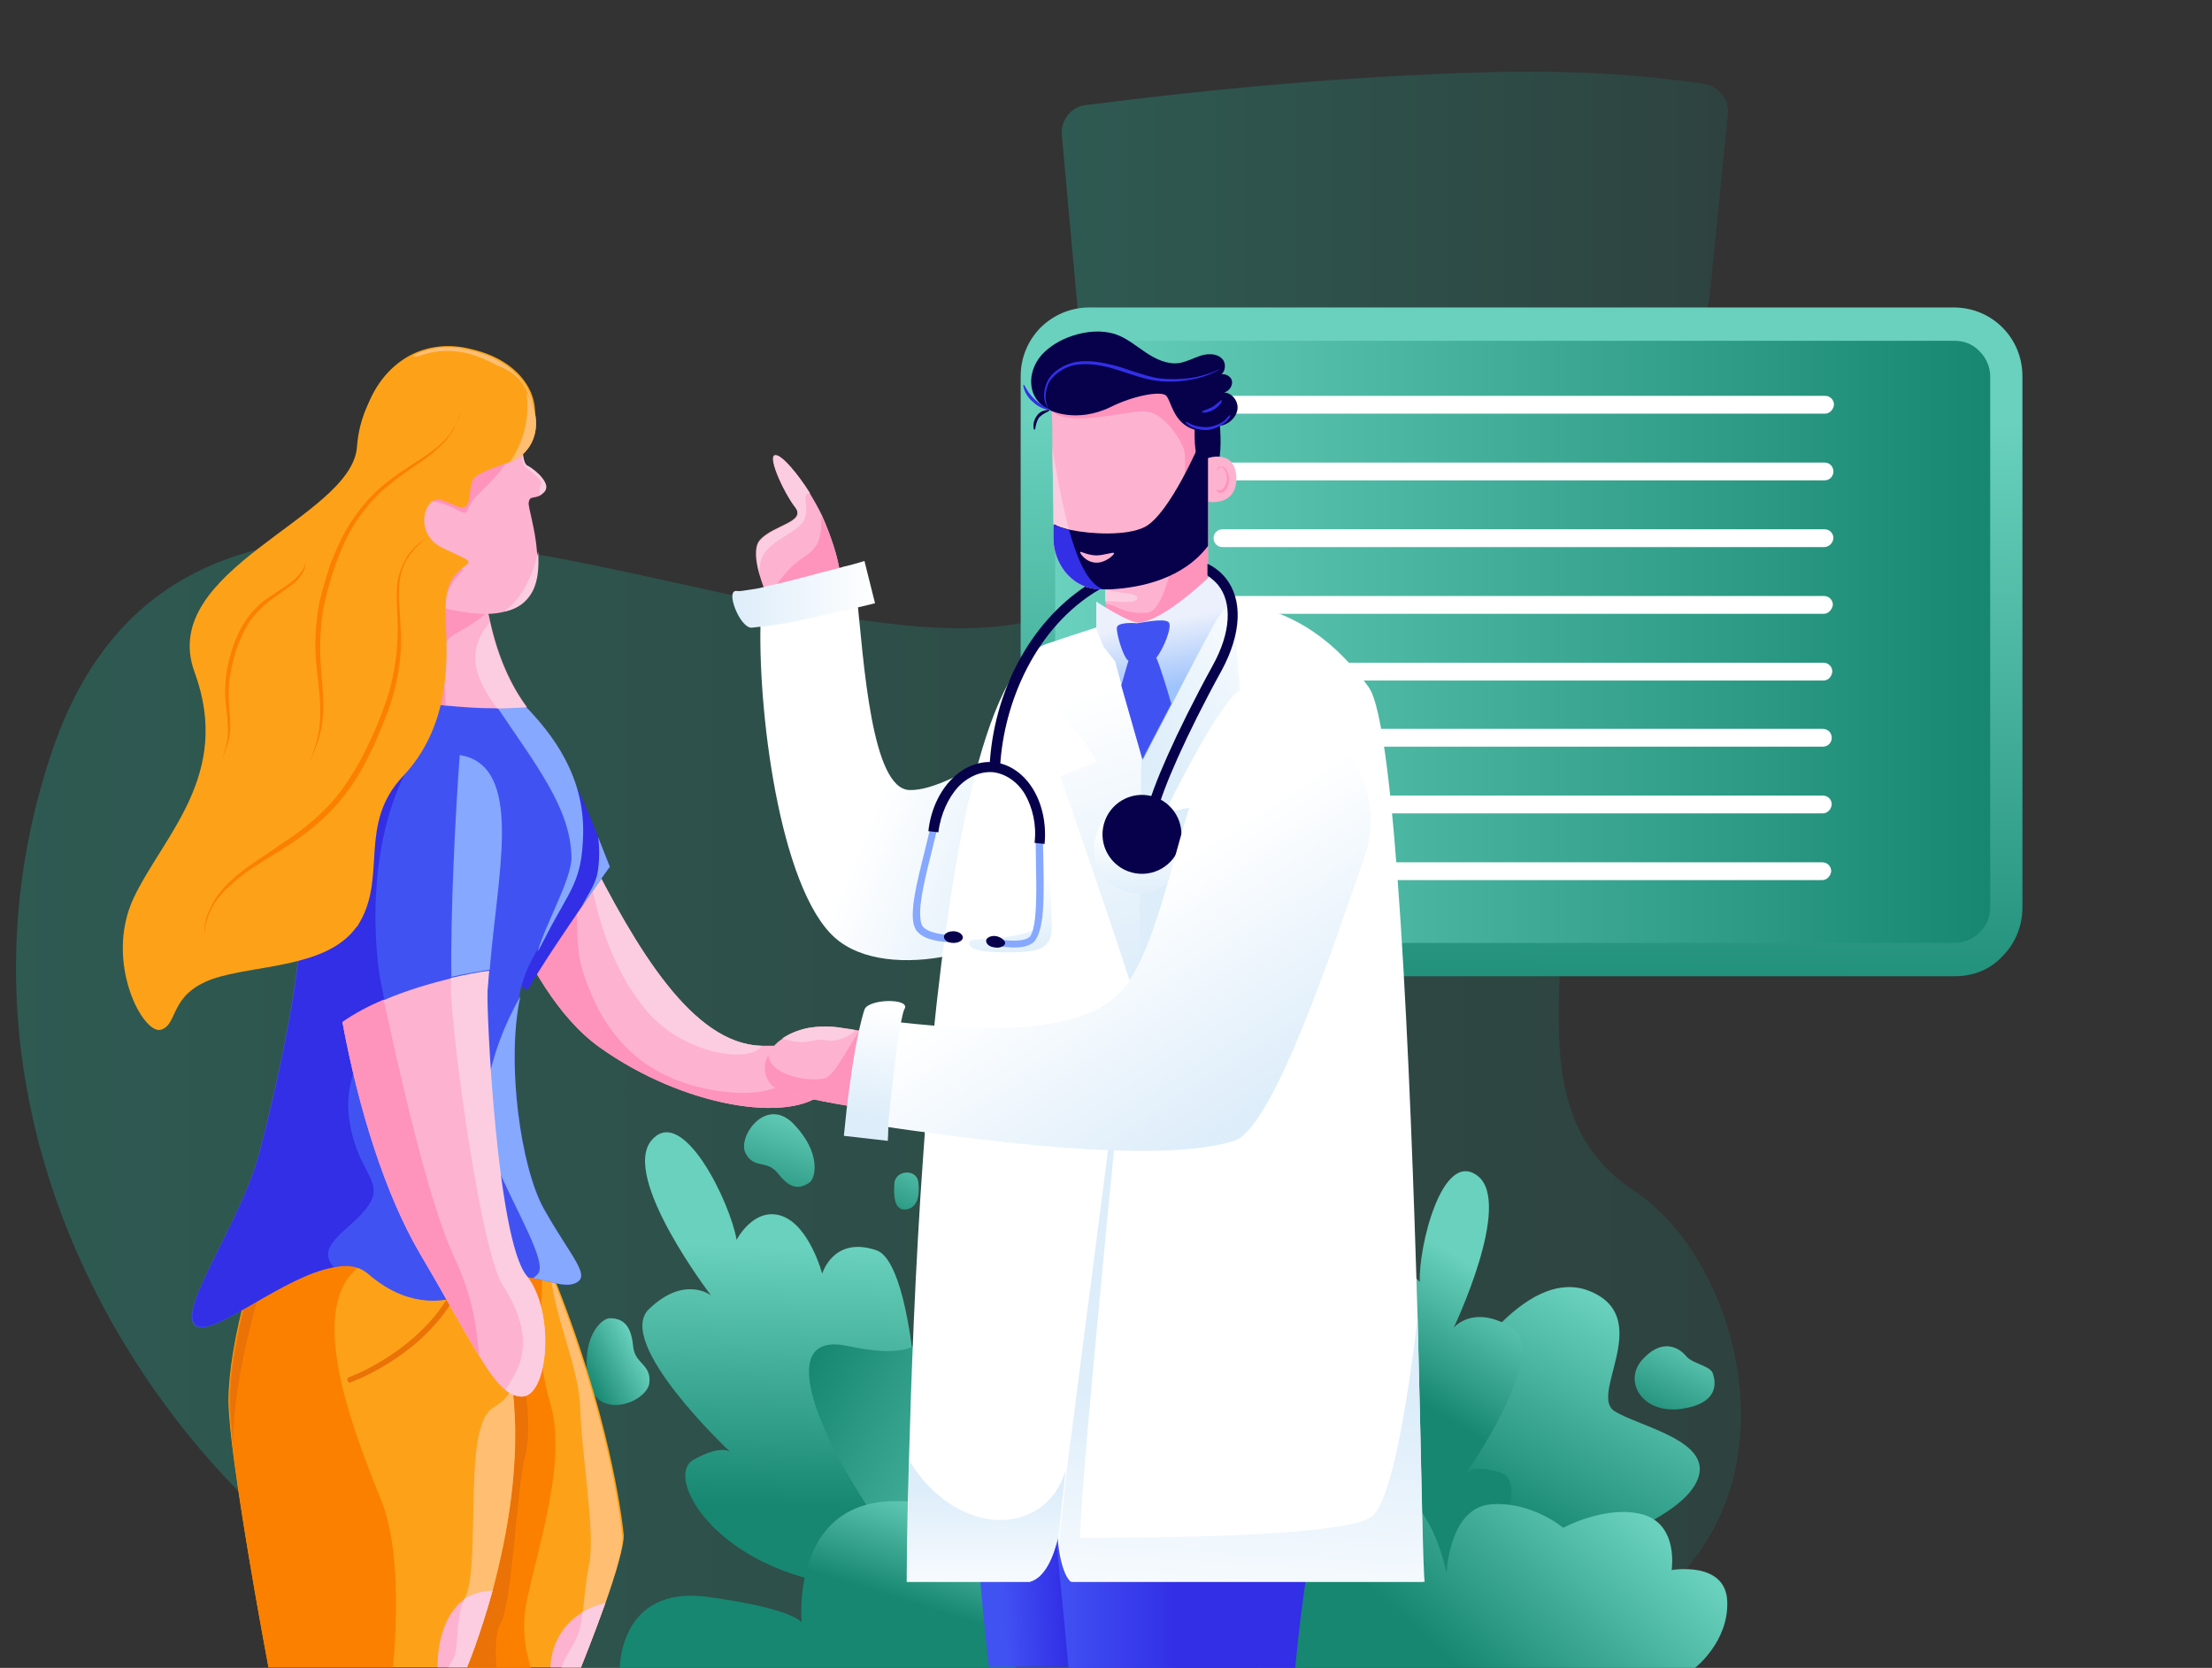 <?xml version="1.0" encoding="utf-8"?>
<!-- Generator: Adobe Illustrator 25.2.0, SVG Export Plug-In . SVG Version: 6.00 Build 0)  -->
<svg version="1.1" id="Layer_1" xmlns="http://www.w3.org/2000/svg" xmlns:xlink="http://www.w3.org/1999/xlink" x="0px" y="0px"
	 viewBox="0 0 397.9 300" style="enable-background:new 0 0 397.9 300;" xml:space="preserve">
<rect x="0" y="0" width="397.9" height="300" fill="#333333" stroke="none"/>
<style type="text/css">
	.st0{opacity:0.2;fill:url(#SVGID_1_);enable-background:new    ;}
	.st1{opacity:0.2;fill:url(#SVGID_2_);enable-background:new    ;}
	.st2{fill:url(#SVGID_3_);}
	.st3{fill:url(#SVGID_4_);}
	.st4{fill:#FFFFFF;}
	.st5{fill:url(#SVGID_5_);}
	.st6{fill:url(#SVGID_6_);}
	.st7{fill:url(#SVGID_7_);}
	.st8{fill:url(#SVGID_8_);}
	.st9{fill:url(#SVGID_9_);}
	.st10{fill:url(#SVGID_10_);}
	.st11{fill:url(#SVGID_11_);}
	.st12{fill:url(#SVGID_12_);}
	.st13{fill:url(#SVGID_13_);}
	.st14{fill:url(#SVGID_14_);}
	.st15{fill:url(#SVGID_15_);}
	.st16{fill:url(#SVGID_16_);}
	.st17{fill:#FDB2D0;}
	.st18{fill:#FCCDE0;}
	.st19{fill:#FE93BC;}
	.st20{fill:#322FE6;}
	.st21{fill:#86A8FF;}
	.st22{fill:#FDA218;}
	.st23{fill:#FC8000;}
	.st24{fill:#EA7206;}
	.st25{fill:#FFBE71;}
	.st26{fill:#4152F3;}
	.st27{fill:url(#SVGID_17_);}
	.st28{fill:url(#SVGID_18_);}
	.st29{fill:url(#SVGID_19_);}
	.st30{fill:url(#SVGID_20_);}
	.st31{fill:#07004B;}
	.st32{fill:url(#SVGID_21_);}
	.st33{fill:url(#SVGID_22_);}
	.st34{fill:url(#SVGID_23_);}
	.st35{fill:url(#SVGID_24_);}
	.st36{fill:url(#SVGID_25_);}
	.st37{fill:url(#SVGID_26_);}
	.st38{fill:url(#SVGID_27_);}
	.st39{fill:url(#SVGID_28_);}
	.st40{fill:url(#SVGID_29_);}
</style>
<linearGradient id="SVGID_1_" gradientUnits="userSpaceOnUse" x1="190.897" y1="264.71" x2="310.839" y2="264.71" gradientTransform="matrix(1 0 0 -1 0 302)">
	<stop  offset="0" style="stop-color:#17F4CD"/>
	<stop  offset="1" style="stop-color:#178171"/>
</linearGradient>
<path class="st0" d="M310.8,20.6l-3.3,33c-0.3,2.8-2.9,4.8-5.7,4.4c-10.2-1.6-21.2-2.3-33.1-2c-24.2,0.7-47.1,2.9-69.2,5.7
	c-2.8,0.3-5.3-1.7-5.5-4.5l-3-33c-0.2-2.6,1.7-5,4.3-5.3c22.8-2.9,46.9-5.2,72.2-5.9c14-0.4,27.1,0.3,39.2,2.1
	C309.2,15.6,311.1,18,310.8,20.6z"/>
<linearGradient id="SVGID_2_" gradientUnits="userSpaceOnUse" x1="2.844" y1="105.556" x2="313.089" y2="105.556" gradientTransform="matrix(1 0 0 -1 0 302)">
	<stop  offset="0" style="stop-color:#17F4CD"/>
	<stop  offset="1" style="stop-color:#178171"/>
</linearGradient>
<path class="st1" d="M104.5,300c-49,0-123.9-78.6-95.3-164.4S158.8,137,197.8,106s71.8-1.1,80.7,29.6c8.8,30.7-8.9,62.6,15.6,78.7
	c24.5,16.1,36.7,81.8-35.5,85.7H104.5z"/>
<g>
	
		<linearGradient id="SVGID_3_" gradientUnits="userSpaceOnUse" x1="274.072" y1="226.406" x2="273.39" y2="109.908" gradientTransform="matrix(1 0 0 -1 0 302)">
		<stop  offset="0" style="stop-color:#69D1BD"/>
		<stop  offset="1" style="stop-color:#178771"/>
	</linearGradient>
	<path class="st2" d="M351.5,175.6H196.1c-2,0-3.8-0.4-5.5-1.2c-4.2-2.1-7-6.2-7-11.2V67.7c0-3.4,1.3-6.4,3.5-8.7
		c2.3-2.3,5.4-3.7,8.9-3.7h155.4c3.4,0,6.5,1.3,8.8,3.6c2.3,2.3,3.6,5.4,3.6,8.8v95.5c0,3.4-1.3,6.5-3.6,8.8
		C358.1,174.3,355.1,175.6,351.5,175.6z"/>
	
		<linearGradient id="SVGID_4_" gradientUnits="userSpaceOnUse" x1="189.81" y1="186.557" x2="357.867" y2="186.557" gradientTransform="matrix(1 0 0 -1 0 302)">
		<stop  offset="0" style="stop-color:#69D1BD"/>
		<stop  offset="1" style="stop-color:#178771"/>
	</linearGradient>
	<path class="st3" d="M196.1,169.5c-1,0-2-0.2-2.8-0.6c-2.2-1-3.5-3.2-3.5-5.7V67.7c0-1.7,0.6-3.2,1.8-4.5c1.2-1.2,2.8-1.9,4.6-1.9
		h155.4c1.7,0,3.3,0.6,4.5,1.9c1.2,1.2,1.9,2.8,1.9,4.5v95.5c0,1.7-0.6,3.3-1.9,4.5c-1.2,1.2-2.8,1.9-4.5,1.9H196.1z"/>
	<g>
		<path class="st4" d="M328.3,74.4H220c-0.9,0-1.6-0.7-1.6-1.6l0,0c0-0.9,0.7-1.6,1.6-1.6h108.3c0.9,0,1.6,0.7,1.6,1.6l0,0
			C329.8,73.7,329.1,74.4,328.3,74.4z"/>
		<path class="st4" d="M328.2,86.4H219.9c-0.9,0-1.6-0.7-1.6-1.6l0,0c0-0.9,0.7-1.6,1.6-1.6h108.3c0.9,0,1.6,0.7,1.6,1.6l0,0
			C329.8,85.7,329.1,86.4,328.2,86.4z"/>
		<path class="st4" d="M328.1,98.4H219.9c-0.9,0-1.6-0.7-1.6-1.6l0,0c0-0.9,0.7-1.6,1.6-1.6h108.3c0.9,0,1.6,0.7,1.6,1.6l0,0
			C329.7,97.7,329,98.4,328.1,98.4z"/>
		<path class="st4" d="M328.1,110.4H219.8c-0.9,0-1.6-0.7-1.6-1.6l0,0c0-0.9,0.7-1.6,1.6-1.6h108.3c0.9,0,1.6,0.7,1.6,1.6l0,0
			C329.6,109.6,328.9,110.4,328.1,110.4z"/>
		<path class="st4" d="M328,122.4H219.7c-0.9,0-1.6-0.7-1.6-1.6l0,0c0-0.9,0.7-1.6,1.6-1.6H328c0.9,0,1.6,0.7,1.6,1.6l0,0
			C329.5,121.7,328.9,122.4,328,122.4z"/>
		<path class="st4" d="M327.9,134.3H219.6c-0.9,0-1.6-0.7-1.6-1.6l0,0c0-0.9,0.7-1.6,1.6-1.6h108.3c0.9,0,1.6,0.7,1.6,1.6l0,0
			C329.5,133.6,328.8,134.3,327.9,134.3z"/>
		<path class="st4" d="M327.9,146.3H219.6c-0.9,0-1.6-0.7-1.6-1.6l0,0c0-0.9,0.7-1.6,1.6-1.6h108.3c0.9,0,1.6,0.7,1.6,1.6l0,0
			C329.4,145.6,328.7,146.3,327.9,146.3z"/>
		<path class="st4" d="M327.8,158.3H219.5c-0.9,0-1.6-0.7-1.6-1.6l0,0c0-0.9,0.7-1.6,1.6-1.6h108.3c0.9,0,1.6,0.7,1.6,1.6l0,0
			C329.3,157.6,328.6,158.3,327.8,158.3z"/>
	</g>
</g>
<g>
	
		<linearGradient id="SVGID_5_" gradientUnits="userSpaceOnUse" x1="140.909" y1="77.733" x2="139.546" y2="31.236" gradientTransform="matrix(1 0 0 -1 0 302)">
		<stop  offset="0" style="stop-color:#69D1BD"/>
		<stop  offset="1" style="stop-color:#178771"/>
	</linearGradient>
	<path class="st5" d="M147.7,284.5c-20.2-4.3-27.9-19.1-23-21.9c4.9-2.8,6.6-1.5,6.6-1.5s-21-19.7-14.5-25.7
		c6.4-6.1,11.1-2.4,11.1-2.4s-16.3-21.3-10.7-27.9s14.2,11.3,15.3,17.9c0,0,3.1-6,8.1-4.3s7.3,10.4,7.3,10.4s2-6.9,9.8-4.2
		c7.8,2.8,9.4,46.9,5.7,54.3C159.3,286.7,147.7,284.5,147.7,284.5z"/>
	
		<linearGradient id="SVGID_6_" gradientUnits="userSpaceOnUse" x1="294.032" y1="64.586" x2="272.913" y2="27.286" gradientTransform="matrix(1 0 0 -1 0 302)">
		<stop  offset="0" style="stop-color:#69D1BD"/>
		<stop  offset="1" style="stop-color:#178771"/>
	</linearGradient>
	<path class="st6" d="M255.6,257.4c10-16.5,21-29.9,31.2-24.8c10.3,5.1-0.9,18.3,3.6,21.2c4.6,2.9,18.3,5.4,14.8,12.7
		c-3.4,7.3-22.4,13.6-29.1,13.6s-20.3,12.1-24-2.5C248.3,262.8,255.6,257.4,255.6,257.4z"/>
	
		<linearGradient id="SVGID_7_" gradientUnits="userSpaceOnUse" x1="-54.8" y1="160.431" x2="2.747" y2="160.431" gradientTransform="matrix(-0.88 -0.475 0.475 -0.88 76.157 379.252)">
		<stop  offset="0" style="stop-color:#69D1BD"/>
		<stop  offset="1" style="stop-color:#178771"/>
	</linearGradient>
	<path class="st7" d="M157.8,273.6c-11.5-16.8-18.1-34.2-5.3-31.5c12.8,2.7,16.1-0.5,14.5-10.2c-1.5-9.5-0.2-20.4,7.2-22.5
		s11.4,3.3,13.2,12.2c1.8,9,8.2,5.2,14.2,17.5c6,12.4-10.5,55.5-27.2,52.8C157.8,289.3,157.8,273.6,157.8,273.6z"/>
	
		<linearGradient id="SVGID_8_" gradientUnits="userSpaceOnUse" x1="267.681" y1="72.688" x2="254.226" y2="50.547" gradientTransform="matrix(1 0 0 -1 0 302)">
		<stop  offset="0" style="stop-color:#69D1BD"/>
		<stop  offset="1" style="stop-color:#178771"/>
	</linearGradient>
	<path class="st8" d="M253.3,289.2c17.4-7.7,21.6-22.6,16.7-24.3c-5-1.6-6.2,0-6.2,0S279,243,272,238.8c-7-4.3-10.5,0-10.5,0
		s10.7-22.4,4.3-27.3c-6.4-4.9-10.7,13-10.4,19.1c0,0-4-4.8-8.1-2.3c-4.2,2.5-4.6,10.8-4.6,10.8s-3.1-5.9-9.5-1.9
		c-6.5,4,0.5,44.2,5.3,50.2C243.2,293.5,253.3,289.2,253.3,289.2z"/>
	
		<linearGradient id="SVGID_9_" gradientUnits="userSpaceOnUse" x1="305.52" y1="62.231" x2="297.004" y2="45.369" gradientTransform="matrix(1 0 0 -1 0 302)">
		<stop  offset="0" style="stop-color:#69D1BD"/>
		<stop  offset="1" style="stop-color:#178771"/>
	</linearGradient>
	<path class="st9" d="M303.2,243.8c1.1,1.5,4.4,1.8,4.9,3.2c0.5,1.5,1.3,5.4-5.6,6.4c-7,1-10.5-4.8-7.2-8.7
		C298.7,240.8,301.7,242.1,303.2,243.8z"/>
	
		<linearGradient id="SVGID_10_" gradientUnits="userSpaceOnUse" x1="-85.526" y1="80.615" x2="-81.156" y2="80.615" gradientTransform="matrix(-1 0 0 -1 167.85 302)">
		<stop  offset="0" style="stop-color:#69D1BD"/>
		<stop  offset="1" style="stop-color:#178771"/>
	</linearGradient>
	<path class="st10" d="M253.3,219.9c-0.2-2.5-4-2.3-4.3,0c-0.1,2.3-0.1,5.3,2.3,4.8C253.8,224,253.4,220.9,253.3,219.9z"/>
	
		<linearGradient id="SVGID_11_" gradientUnits="userSpaceOnUse" x1="-26.825" y1="90.267" x2="-20.824" y2="90.267" gradientTransform="matrix(-1 0 0 -1 167.85 302)">
		<stop  offset="0" style="stop-color:#69D1BD"/>
		<stop  offset="1" style="stop-color:#178771"/>
	</linearGradient>
	<path class="st11" d="M193.5,207.6c1.5,0.7,1.3,1.9,0.7,3.5c-0.6,1.6,0.8,2.3-0.3,3.9s-6.3,0.9-5.1-3.1
		C190.1,207.9,192.8,207.3,193.5,207.6z"/>
	
		<linearGradient id="SVGID_12_" gradientUnits="userSpaceOnUse" x1="166.672" y1="95.974" x2="159.688" y2="80.645" gradientTransform="matrix(1 0 0 -1 0 302)">
		<stop  offset="0" style="stop-color:#69D1BD"/>
		<stop  offset="1" style="stop-color:#178771"/>
	</linearGradient>
	<path class="st12" d="M165.2,212.7c-0.2-2.5-4-2.3-4.3,0c-0.2,2.3-0.1,5.3,2.3,4.8S165.3,213.7,165.2,212.7z"/>
	
		<linearGradient id="SVGID_13_" gradientUnits="userSpaceOnUse" x1="143.207" y1="102.815" x2="136.564" y2="83.228" gradientTransform="matrix(1 0 0 -1 0 302)">
		<stop  offset="0" style="stop-color:#69D1BD"/>
		<stop  offset="1" style="stop-color:#178771"/>
	</linearGradient>
	<path class="st13" d="M145.6,212.7c-2.3,1.6-3.9,0.6-5.8-1.8c-1.9-2.3-4.2-0.6-5.7-3.5s3.7-10.4,8.7-5.2
		C147.8,207.4,146.7,212,145.6,212.7z"/>
	
		<linearGradient id="SVGID_14_" gradientUnits="userSpaceOnUse" x1="-84.701" y1="-8.397" x2="-73.616" y2="-8.397" gradientTransform="matrix(-0.889 0.458 -0.458 -0.889 35.903 274.107)">
		<stop  offset="0" style="stop-color:#69D1BD"/>
		<stop  offset="1" style="stop-color:#178771"/>
	</linearGradient>
	<path class="st14" d="M109.7,237.1c2.9,0,3.9,2,4.2,5.1c0.3,3.2,3.3,3.1,2.9,6.6c-0.5,3.5-9.7,7-11-0.7
		C104.5,240.5,108.2,237.1,109.7,237.1z"/>
	
		<linearGradient id="SVGID_15_" gradientUnits="userSpaceOnUse" x1="157.707" y1="36.544" x2="151.703" y2="17.511" gradientTransform="matrix(1 0 0 -1 0 302)">
		<stop  offset="0" style="stop-color:#69D1BD"/>
		<stop  offset="1" style="stop-color:#178771"/>
	</linearGradient>
	<path class="st15" d="M182.7,300h-71.2c0,0-0.1-14.8,15.6-12.8c15.6,2.1,17.1,4.6,17.1,4.6s-2.1-21.8,16.9-21.8s23.7,7.6,23.7,7.6
		L182.7,300z"/>
	
		<linearGradient id="SVGID_16_" gradientUnits="userSpaceOnUse" x1="288.501" y1="35.562" x2="259.547" y2="4.394" gradientTransform="matrix(1 0 0 -1 0 302)">
		<stop  offset="0" style="stop-color:#69D1BD"/>
		<stop  offset="1" style="stop-color:#178771"/>
	</linearGradient>
	<path class="st16" d="M226.2,300c0,0,2.3-28.8,16.4-32.9c14.1-4.2,17.6,15.9,17.6,15.9s0.4-11.6,7.8-12.4
		c7.4-0.7,13.2,4.2,13.2,4.2s7.7-4.2,14.3-2.4c6.5,1.8,5.2,10,5.2,10s9.7-1.7,10,5.6c0.3,7.3-5.8,12-5.8,12H226.2z"/>
</g>
<g>
	<g>
		<g>
			<path class="st17" d="M148.3,196.4c-6.1,5.8-25.4,2.7-40.4-8c-15.1-10.7-22.2-40.3-22.2-40.3l14.4-6.1c0.7,1.5,1.5,3,2.2,4.5
				c1,2.1,2.1,4.2,3.1,6.3c9,17.9,19.1,34.9,31.5,35.3c0.2,0,0.4,0,0.6,0c1,0,2,0,2.8,0C152.8,188.3,154.1,190.9,148.3,196.4z"/>
			<path class="st18" d="M137,188.1c-1.9,3.2-13.9,1.7-20.7-6.3c-6.5-7.8-9.7-18.4-10.8-29C114.5,170.7,124.6,187.8,137,188.1z"/>
			<path class="st19" d="M148.3,196.4c-6.1,5.8-25.4,2.7-40.4-8c-15.1-10.7-22.2-40.3-22.2-40.3l14.4-6.1c0.9,1.2,1.7,2.8,2.2,4.5
				c2.7,8.5,0.4,21.4,2.4,27.8c2.4,7.7,7.5,18.6,22.6,21.6c14.1,2.8,18.9-3.6,13-7.8C152.8,188.3,154.1,190.9,148.3,196.4z"/>
		</g>
		<path class="st20" d="M109.7,155.9c0,0-2.1,2.9-5,7.1c-3,4.4-6.9,10.1-9.9,15.2c0,0-5.3-4.8-5.5-9.8c-0.2-5,4.4-38.2,8.9-35.1
			c3,2,7.1,11.2,9.4,17.3C108.8,153.6,109.7,155.9,109.7,155.9z"/>
		<path class="st21" d="M109.7,155.9c0,0-2.1,2.9-5,7.1c0.7-1.6,2.4-3.7,2.8-6.1c0.3-1.7,0.4-4,0.1-6.3
			C108.8,153.6,109.7,155.9,109.7,155.9z"/>
	</g>
	<g>
		<g>
			<path class="st22" d="M108.9,288.3c-2.1,5.9-4.4,11.6-4.4,11.6H84.1c0,0-5.3-43.7-6.9-69.9c-0.5-8.4-0.6-14.9-0.1-17.6
				c0-0.2,0.1-0.3,0.1-0.5c1.6-5.9,6.9-4.4,10.6-2.4c2.2,1.1,3.8,2.4,3.8,2.4c2.2,4.4,4.2,8.6,5.9,12.7l0,0c0.6,1.5,1.2,2.9,1.8,4.3
				c10.2,25,12.6,43.9,12.9,47.2C112.3,278,110.7,283.2,108.9,288.3z"/>
			<g>
				<path class="st23" d="M95.5,300H84c0,0-5.3-43.7-6.9-69.9c-0.5-8.4-0.6-14.9-0.1-17.6c3.5-1.6,7.3-2.6,10.7-2.9
					c2.2,1.1,3.8,2.4,3.8,2.4c2.2,4.4,4.2,8.6,5.9,12.7l0,0c0.6,12.4-1.6,16.9,1.7,28.1c3.2,11.3-3.8,29.8-4.7,37.4
					C94,294.1,94.7,297.5,95.5,300z"/>
				<path class="st24" d="M94.4,262.2c-1.5,5.8-2.2,26.1-4.4,29.9c-0.9,1.6-0.9,4.6-0.7,7.8H84c0,0-5.3-43.7-6.9-69.9
					c6-6.4,12,3.1,12,3.1C94.9,245.2,95.9,256.4,94.4,262.2z"/>
				<path class="st25" d="M108.9,288.3c-2.1,5.9-4.4,11.6-4.4,11.6H101c0.6-1.9,2.1-3.7,2.9-5.8c1.2-2.9,1-7.4,2.1-12.9
					s-1.3-18.9-1.6-27.4c-0.1-7.8-4.6-16.3-5.4-25c10.2,25,12.6,43.9,12.9,47.2C112.3,278,110.7,283.2,108.9,288.3z"/>
				<path class="st17" d="M108.9,288.3c-2.1,5.9-4.4,11.6-4.4,11.6h-5.5c0.3-5.3,3.1-8.3,5.9-10
					C106.3,289.1,107.8,288.6,108.9,288.3z"/>
				<path class="st18" d="M108.9,288.3c-2.1,5.9-4.4,11.6-4.4,11.6H101c0.6-1.9,2.1-3.7,2.9-5.8c0.5-1.1,0.7-2.5,0.9-4.2
					C106.3,289.1,107.8,288.6,108.9,288.3z"/>
			</g>
		</g>
		<g>
			<g>
				<g>
					<path class="st22" d="M88.6,286.1c-2.3,8.3-4.6,13.8-4.6,13.8H48.3c0,0-7.2-38.1-7.2-48s4.7-28.3,12-42.5c0,0,14-2.4,23.7-3.9
						c4.9-0.7,8.6-1.2,9-1.1c0.8,0.3,1.7,8.2,3.1,20.3c0.6,5.5,1.5,11.8,2.3,18.7c0.1,0.5,0.1,0.9,0.2,1.5c0.1,1,0.3,2.1,0.4,3.2
						c0.1,0.5,0.1,1,0.2,1.7C93.8,262.8,91.2,276.4,88.6,286.1z"/>
					<path class="st25" d="M88.6,286.1c-2.3,8.3-4.6,13.8-4.6,13.8h-0.1c-1.8-2.3-1.5-9.2-0.3-12.4c0.1-0.2,0.1-0.3,0.2-0.5
						c2.1-4.6,0.6-21.8,2.4-29.2c1.6-6.3,3.3-3.4,6-8.2C93.8,262.8,91.2,276.4,88.6,286.1z"/>
					<path class="st23" d="M91.7,245c-5.3-2.3-12.5-23.5-24.7-18.5c-13.6,5.6-3.5,30.7,1.6,43.4c3.4,8.5,2.8,22,2.1,30H48.3
						c0,0-4.5-23.7-6.3-38.5l0,0c0-0.2-0.1-0.4-0.1-0.6c-0.4-3.7-0.7-6.9-0.7-8.8c0-9.9,4.7-28.3,12-42.5c0,0,14-2.4,23.7-3.9
						c1.9,2,3.5,3.9,5.1,6.1c3,4.3,5.4,8.7,7.2,13.2c0.6,5.5,1.5,11.8,2.3,18.7C91.6,244.1,91.6,244.5,91.7,245z"/>
					<path class="st24" d="M82.1,211.7L82.1,211.7c-12.5,3.3-22,3-27.8,5.9c-5.7,2.8-13.3,32.5-12.2,43.2c-0.4-3.7-0.7-6.9-0.7-8.8
						c0-9.9,4.7-28.3,12-42.5c0,0,14-2.4,23.7-3.9C78.8,207.5,80.5,209.6,82.1,211.7z"/>
				</g>
				<path class="st17" d="M88.6,286.1c-2.3,8.3-4.6,13.8-4.6,13.8h-5.3c0-5.2,1.6-10,5-12.4C85,286.7,86.6,286.2,88.6,286.1z"/>
				<path class="st18" d="M88.6,286.1c-2.3,8.3-4.6,13.8-4.6,13.8h-3.4c0.4-0.7,1.1-1.6,1.3-2.5c0.5-2,0.2-7.2,1.7-9.9
					C85,286.7,86.6,286.2,88.6,286.1z"/>
			</g>
			<g>
				<path class="st24" d="M63,248.7c-0.2,0-0.4-0.1-0.5-0.3c-0.1-0.3,0-0.6,0.3-0.7c0.1,0,11.4-4.2,17.5-13.9
					c0.2-0.2,0.5-0.3,0.7-0.2c0.2,0.2,0.3,0.5,0.2,0.7c-6.3,10.1-18,14.3-18.1,14.3C63.2,248.7,63.1,248.7,63,248.7z"/>
			</g>
		</g>
	</g>
	<path class="st26" d="M97.8,217.3c5,9,8.8,12.5,5.4,13.6c-1.9,0.6-4.4-0.5-7.3-1c-2.6-0.5-5.4-0.6-8.2,1c-6,3.7-13.6,5-21.4-1.7
		c-1.7-1.5-3.9-1.8-6.4-1.2c-8.9,1.6-21.1,12.2-24.5,10.6c-4.3-2.1,8-18.5,11.3-31.5c3.4-13,7.8-33.3,7.4-43.7
		c-0.3-10.4,3-38.6,6.4-42.7c1.1-1.3,5.3-1.2,10.3-0.5c7.1,1,15.9,3.4,20,4.6c0.2,0.1,0.4,0.1,0.6,0.2c1.3,0.5,2.4,1.6,2.4,1.6
		c5.6,5.7,11,13.1,10.8,23.5c-0.2,8.6-2.3,9.9-6.6,18.2c-0.5,0.9-1,2-1.6,3l0,0c-0.2,0.4-0.5,0.8-0.7,1.3c-1,1.8-1.8,4-2.3,6.5
		C91.1,191.2,93.7,209.9,97.8,217.3z"/>
	<path class="st20" d="M62.7,200.2c1.1,10.7,6.7,11.9,3.6,16.6c-3,4.4-9.8,7-6.3,11.1c-8.9,1.6-21.1,12.2-24.5,10.6
		c-4.3-2.1,8-18.5,11.3-31.5c3.4-13,7.8-33.3,7.4-43.7c-0.3-10.4,3-38.6,6.4-42.7c1.1-1.3,5.3-1.2,10.3-0.5
		c4.3,6.4,0.8,13.4,0.8,13.4c-5.7,13.9,2.1,18.5,2.1,29.3C74,173.7,61.6,189.6,62.7,200.2z"/>
	<path class="st21" d="M104.9,150c-0.2,8.6-2.3,9.9-6.6,18.2c-0.5,0.9-1,2-1.6,3l0,0c1.5-5.2,6.2-13.2,6.1-17.1
		c-0.2-8.8-6.4-16.5-13.3-26.8l0.1-0.5c0,0,0.7-0.8,2.1-1.8c1.3,0.5,2.4,1.6,2.4,1.6C99.7,132.3,105.1,139.7,104.9,150z"/>
	<path class="st21" d="M103.2,230.9c-1.9,0.6-4.4-0.5-7.3-1c0.4-0.3,0.7-0.6,0.9-0.8c1.6-2.2-3.7-10.7-7.8-20.2
		c-3.5-8.1-1.3-19.2,4.6-29.7c-2.6,12.1,0.1,30.8,4.2,38.2C102.8,226.3,106.7,229.7,103.2,230.9z"/>
	<g>
		<g>
			<path class="st17" d="M69.2,125.2c3.5,0.7,7.3,1.3,10.9,1.7c3.1,0.3,6.1,0.5,9,0.5h0.4c1.9,0,3.6-0.1,5.3-0.2
				c-2.9-3.9-5.2-9-6.6-15.3l0,0c-0.1-0.6-0.3-1.2-0.4-1.9c-0.3-1.5-0.6-3-0.8-4.7c0,0-8.2-3.3-11.6-0.8
				C73.9,105.7,71.4,114.6,69.2,125.2z"/>
			<path class="st19" d="M69.2,125.2c3.5,0.7,7.3,1.3,10.9,1.7c0.2-1.3-0.2-3.6-0.5-7.6c-0.4-5.8,2.4-4.3,8.1-9.2
				c-0.3-1.5-0.6-3-0.8-4.6c0,0-8.2-3.3-11.6-0.8C73.9,105.7,71.4,114.6,69.2,125.2z"/>
		</g>
		<path class="st18" d="M85.5,117.7c-0.3,3.8,2.5,7.8,3.9,9.7c1.9,0,3.6-0.1,5.3-0.2c-2.9-3.9-5.2-9-6.6-15.3
			C87.2,113.1,85.8,114.7,85.5,117.7z"/>
	</g>
	<path class="st25" d="M68.4,139.4c-7.7,8.9-2.1,18.1-6.4,26.6c-0.2,0.4-0.4,0.7-0.6,1.1c0.2-0.8,0.4-1.8,0.7-2.6
		c2.4-7.6-2.8-8.7-1.7-17c1.1-8.3,11.6-17.9,13.1-22.2c1.2-3.7-1.2-10.2,1-17.3c0,1.1,0,2.5,0.2,4.3C75.5,119.4,76,130.4,68.4,139.4
		z"/>
	<g>
		<g>
			<path class="st17" d="M93.9,251.2c-1,0-2-0.4-3-1.2c-1.5-1.2-3-3.3-4.7-6.1c-2.8-4.5-6.1-10.7-10.6-18.3
				c-6.3-10.7-11.1-26.1-14-41.7c2.3-1.6,4.8-2.9,7.4-4c4.2-1.8,8.4-3,12-3.9c2.7-0.6,5.2-1.1,6.9-1.3c-0.1,1.2-0.2,2.5-0.3,3.7
				c-0.2,3.7,1.7,44.5,7,51.1C99.9,235.7,98.7,251.1,93.9,251.2z"/>
			<path class="st26" d="M88.1,174.4c-1.8,0.3-4.2,0.7-6.9,1.3c-3.6,0.9-8,2.2-12,3.9c-2.6,1.1-5.2,2.5-7.4,4
				c-1.3-7.4-2.3-14.8-2.8-21.9c-1.1-16.1,7.1-24.1,15.8-26c2.7-0.6,5.5-0.6,8.1,0c0.4,0.1,0.9,0.2,1.3,0.3
				C94,139.3,89.4,157.8,88.1,174.4z"/>
		</g>
		<path class="st20" d="M68.8,178.1c0.1,0.4,0.2,1,0.3,1.7c-2.6,1.1-5.2,2.5-7.4,4c-1.3-7.4-2.3-14.8-2.8-21.9
			c-1.1-16.1,7.1-24.1,15.8-26C65.5,150.3,67.2,171.4,68.8,178.1z"/>
		<path class="st19" d="M86.2,243.8c-2.8-4.5-6.1-10.7-10.6-18.3c-6.3-10.7-11.1-26.1-14-41.7c2.3-1.6,4.8-2.9,7.4-4
			c2,8.9,7.5,35,12.6,46.1C85.5,234.2,85.7,239.7,86.2,243.8z"/>
	</g>
	<g>
		<g>
			<path class="st22" d="M63.3,87.7c5.6,2.5,10.8,4.5,15.5,5.9c-0.5-2.3,0.5-4.7,2.3-4.5c3,0.3,5.3,2.3,5.1-1.6
				c-0.2-3.8-0.4-3.4,6.3-7.1c1-0.5,1.8-1.2,2.4-2.1l0,0c3.4-4.7,0.4-13.1-10.1-15.5c-3.8-1-7.5-0.6-10.6,0.9
				c-5.9,2.9-9.9,9.9-9.3,18.2C64.9,84,64.3,85.9,63.3,87.7z"/>
			<path class="st25" d="M74.2,64c0.2,0.1,0.7,0.2,1.3,0.1c3.8-0.3,11.9-0.2,16.6,3c3.9,2.8,4,7.4,2.6,11.4
				c3.4-4.7,0.4-13.1-10.1-15.5C80.9,62,77.2,62.4,74.2,64z"/>
		</g>
		<path class="st17" d="M73,107.2c1.7,0.6,3.4,1.2,5.3,1.8c4.3,1.1,8.7,1.9,12.1,1.1c2-0.4,3.5-1.2,4.6-2.7c1.6-2.1,1.8-5.2,1.6-8.1
			c-0.3-4.2-1.6-8-1.5-8.9c0.2-1.2,0.7-0.7,1.9-1.2c0.2-0.1,0.4-0.2,0.7-0.5c1.6-1.2-1.2-3.8-2.8-4.7c-0.6-0.4-0.9-1.7-1-3.2l0,0
			c0.2-6.4-3.2-8.2-3.6-10.1c0,0,0.8,2-2.7,1.9c-2.8-0.1-6.3,0.8-10.5,3.9C67.7,83.7,65.4,104.3,73,107.2z"/>
		<path class="st18" d="M90.6,110c2-0.4,3.5-1.2,4.6-2.7c1.6-2.1,1.8-5.2,1.6-8.1C95.9,103.3,93.9,107.8,90.6,110z"/>
		<path class="st18" d="M94,80.7c-0.1,0.9-0.2,2.4,0.4,3.1c0.9,1,3.3,2.4,2.9,3.3C97,87.7,97,88.4,97.1,89c0.2-0.1,0.4-0.2,0.7-0.5
			c1.6-1.2-1.2-3.8-2.8-4.7C94.3,83.6,94.1,82.3,94,80.7z"/>
		<path class="st19" d="M75.5,112.1c1.7,0.6,3.4,1.2,5.3,1.8c0.4-0.8,0.2-2-0.5-4c-1.2-3.7,3.1-7.4,3.1-7.4s-9.4-4.6-9.2-9.5
			c0.3-5,6.4-2.2,8.4-1.1c2.1,1,0.7-0.3,3.4-3c5.6-5.3,5.1-6.3,6.7-8.1c0,0,0.3,0-2.8-3.2c-2.8-0.1-6.3,0.8-10.5,3.9
			C70.2,88.6,67.9,109.2,75.5,112.1z"/>
		<g>
			<path class="st22" d="M91.7,83.1L91.7,83.1c-0.4,0.2-0.8,0.3-1.2,0.4c-5.8,2.2-5.6,2.1-6,5.6c-0.4,3.8-2.4,1.6-5.3,0.8
				c-2.9-0.7-4.9,6.2,0.5,8.7c5.3,2.5,5.2,2.2,3.7,3.4c-1.7,1.3-2.9,2.6-3.2,6.3c-0.1,1.1-0.1,2.5,0,4.3c0.4,7.3,0.4,18.4-7.7,27
				c-8.1,8.6-2.9,17.9-7.8,26.3c-0.2,0.4-0.4,0.7-0.7,1c-5.4,7.3-18.4,6.6-25.8,9.2c-7.8,2.8-6.1,8.1-9.2,9.1
				c-3.2,1.1-10.3-12.1-5-23.6c5.4-11.4,17.8-22.2,11-40.7s28.1-27.7,29.2-40.4c0.4-5.7,2.8-10.4,6.3-13.5
				c4.3-3.8,10.2-5.1,16.1-2.6c3.8,1.5,6.5,3.7,8.1,6.1l0,0C97.9,75.6,96.5,81.3,91.7,83.1z"/>
			<path class="st25" d="M91.7,83.1c4.8-1.8,6.2-7.5,3-12.4C95.3,74.5,94.4,79.4,91.7,83.1z"/>
			<path class="st23" d="M82.8,74.1c-0.3,0.7-0.4,1.5-0.8,2.2c-0.4,0.6-0.7,1.3-1.2,1.9c-0.9,1.2-2.1,2.2-3.3,3.1
				c-2.5,1.8-5.2,3.3-7.6,5.2c-2.5,1.9-4.6,4.2-6.3,6.7c-1.8,2.5-3,5.4-4.2,8.3c-0.9,2.9-1.9,5.9-2.3,8.9c-0.4,3.1-0.5,6.2-0.2,9.2
				c0.3,3.1,0.8,6.1,0.7,9.1c0,3-0.9,6-2.1,8.8c1.3-2.7,2.4-5.7,2.6-8.8c0.2-3.1-0.2-6.1-0.4-9.2c-0.2-3-0.1-6,0.3-9
				c0.5-3,1.3-5.9,2.3-8.8c1-2.8,2.2-5.6,3.9-8.1c1.7-2.5,3.7-4.8,6.1-6.6c2.3-2,5-3.5,7.4-5.4c1.1-1,2.4-2,3.2-3.3
				c0.5-0.6,0.8-1.3,1.1-2C82.4,75.7,82.6,74.9,82.8,74.1z"/>
			<path class="st23" d="M55,101.1c-0.2,0.4-0.3,0.8-0.4,1.1c-0.2,0.4-0.4,0.7-0.7,1c-0.5,0.7-1.1,1.2-1.9,1.8
				c-1.3,0.9-2.9,1.9-4.3,2.9c-1.3,1-2.6,2.3-3.5,3.7c-1,1.5-1.7,3-2.3,4.7c-0.5,1.7-1,3.3-1.2,5c-0.2,1.7-0.3,3.4-0.1,5.2
				c0.2,1.7,0.4,3.4,0.4,5.1c0,1.7-0.5,3.3-1.1,5c0.7-1.6,1.3-3.2,1.5-4.9c0.1-1.8-0.1-3.4-0.2-5.1c-0.1-1.7-0.1-3.4,0.2-5.1
				c0.3-1.7,0.7-3.3,1.2-4.9c0.6-1.6,1.2-3.1,2.2-4.6s2.1-2.6,3.4-3.7c1.3-1,2.8-2,4.2-3c0.6-0.5,1.3-1.1,1.8-1.9
				c0.3-0.3,0.4-0.7,0.6-1.1C54.8,102,54.9,101.5,55,101.1z"/>
			<path class="st23" d="M76.7,96.6c-1.3,1.1-2.9,2.3-3.7,3.9c-0.9,1.6-1.5,3.4-1.6,5.2c-0.1,1.9,0,3.6,0.1,5.5
				c0.1,1.8,0,3.6-0.1,5.4c-0.3,3.5-1,7.1-2.3,10.5c-1.2,3.4-2.7,6.7-4.4,9.9c-1.8,3.1-3.7,6.1-6.3,8.6c-2.5,2.6-5.5,4.7-8.4,6.6
				c-2.9,2.1-6.1,3.9-8.7,6.4c-1.2,1.2-2.5,2.7-3.3,4.4c-0.8,1.6-1.5,3.4-1.1,5.3c-0.1-0.9,0-1.8,0.3-2.7c0.2-0.8,0.6-1.7,1-2.5
				c0.9-1.6,2.1-2.9,3.4-4c2.6-2.5,5.8-4.2,8.8-6.1s6-4,8.6-6.6s4.8-5.6,6.5-8.8s3.1-6.5,4.4-10c1.2-3.4,2-7.1,2.2-10.7
				c0.1-1.9,0-3.6-0.1-5.5c-0.1-1.8-0.3-3.6-0.2-5.4c0-1.8,0.4-3.5,1.2-5.1l0.7-1.1l0.8-1c0.3-0.3,0.6-0.6,0.9-0.9L76.7,96.6z"/>
		</g>
	</g>
	<path class="st18" d="M93.9,251.2c-1,0-2-0.4-3-1.2c0.4-0.6,0.8-1.2,1.1-1.8c3.5-5.4,2.3-11-1.6-17.1c-3.8-6.1-8.6-41.1-9.2-51.3
		c-0.1-1.1-0.1-2.5-0.1-3.9c2.7-0.6,5.2-1.1,6.9-1.3c-0.1,1.2-0.2,2.5-0.3,3.7c-0.2,3.7,1.7,44.5,7,51.1
		C99.9,235.7,98.7,251.1,93.9,251.2z"/>
	<path class="st21" d="M88.1,174.4c-1.8,0.3-4.2,0.7-6.9,1.3c-0.2-10.9,0.7-29.2,1.5-39.9c0.4,0.1,0.9,0.2,1.3,0.3
		C94,139.3,89.4,157.8,88.1,174.4z"/>
</g>
<g>
	<g>
		<g>
			<path class="st17" d="M151.2,103.6l-0.3,4l-10.7,1.1l-1.5,0.1c0,0-0.2-0.4-0.5-1.1v-0.1c-0.5-1-1.1-2.6-1.6-4.3l0,0
				c-0.7-2.4-1-5,0.1-6.2c2.4-2.7,8.4-3.2,6.3-5.9s-5.5-10.1-3.2-9.3c1,0.3,3.4,2.9,5.8,6.7c0.7,1.2,1.6,2.7,2.3,4.2
				C149.4,96.2,150.7,99.9,151.2,103.6z"/>
			<path class="st18" d="M144.9,89.6c0.1,2.3,0.7,3.9-2.1,5.8c-2.7,1.9-6.7,3.3-6.1,8c-0.7-2.4-1-5,0.1-6.2c2.4-2.7,8.4-3.2,6.3-5.9
				s-5.5-10.1-3.2-9.3c1,0.3,3.4,2.9,5.8,6.7C145.1,88.8,144.8,89.1,144.9,89.6z"/>
		</g>
		<path class="st19" d="M151.2,103.6l-0.3,4l-10.7,1.1c-1.1-0.4-1.8-0.8-2-0.9h-0.1l0,0c0.2-0.4,2.6-5.1,6.5-7.6
			c3.2-2,3.2-4.4,3.1-7.3C149.4,96.2,150.7,99.9,151.2,103.6z"/>
	</g>
	<g>
		
			<linearGradient id="SVGID_17_" gradientUnits="userSpaceOnUse" x1="189.017" y1="148.398" x2="159.021" y2="160.954" gradientTransform="matrix(1 0 0 -1 0 302)">
			<stop  offset="0" style="stop-color:#DDEDFA"/>
			<stop  offset="1" style="stop-color:#FFFFFF"/>
		</linearGradient>
		<path class="st27" d="M189.5,160.5c-4.9,9.9-28.1,16.5-38.4,8.9c-10.4-7.5-14.7-39.9-14.3-57.1c0-0.3,0.5-0.9,0.5-1.2
			c0.2,0,5.3-4.3,4.4-1.5c-1.2,3.7,8.5-1.8,12.4-2.8c1.3,12.7,2.7,35.1,9.5,35.3c8.2,0.3,26.5-14.3,30-15.9
			C196.9,125,194.4,150.7,189.5,160.5z"/>
		
			<linearGradient id="SVGID_18_" gradientUnits="userSpaceOnUse" x1="131.857" y1="195.125" x2="157.414" y2="195.125" gradientTransform="matrix(1 0 0 -1 0 302)">
			<stop  offset="0" style="stop-color:#DDEDFA"/>
			<stop  offset="1" style="stop-color:#FFFFFF"/>
		</linearGradient>
		<path class="st28" d="M157.4,108.5c0,0-1.9,0.5-4.6,1.1c-0.4,0.1-0.9,0.2-1.5,0.3c-3.8,0.9-8.8,2.1-12.7,2.6c-0.2,0-0.3,0-0.5,0.1
			c-1.1,0.1-2.1,0.2-2.9,0.3c-2.1,0.1-4.9-7-2.6-6.6c0.4,0.1,1.3-0.1,2.7-0.3c0.8-0.1,1.8-0.3,2.8-0.6c3.9-0.8,9-2.3,12.7-3.2
			c0.5-0.1,0.9-0.3,1.5-0.4c2-0.5,3.2-0.9,3.2-0.9L157.4,108.5z"/>
	</g>
	
		<linearGradient id="SVGID_19_" gradientUnits="userSpaceOnUse" x1="189.816" y1="39.812" x2="178.83" y2="39.173" gradientTransform="matrix(1 0 0 -1 0 302)">
		<stop  offset="0" style="stop-color:#322FE6"/>
		<stop  offset="1" style="stop-color:#4152F3"/>
	</linearGradient>
	<path class="st29" d="M183.6,224.7c0,0,6.6-0.7,10.7,0.4c4,1.1-2.1,74.7-2.1,74.7h-14.3c0,0-3.4-28.4-2.3-38.2
		C176.7,251.9,183.6,224.7,183.6,224.7z"/>
	
		<linearGradient id="SVGID_20_" gradientUnits="userSpaceOnUse" x1="211.819" y1="40.2" x2="189.847" y2="40.2" gradientTransform="matrix(1 0 0 -1 0 302)">
		<stop  offset="0" style="stop-color:#322FE6"/>
		<stop  offset="1" style="stop-color:#4152F3"/>
	</linearGradient>
	<path class="st30" d="M192.2,300H233c0,0,2.6-31.3,9.4-46.6c6.9-15.3-14.8-31.2-31.6-29.7c-16.7,1.6-16.7,1.6-16.7,1.6
		s-7.1,22.8-5.3,40.7C190.8,283.7,192.2,300,192.2,300z"/>
	<path class="st4" d="M256,284.5h-63.4c-1.9-1.7-2.4-7.8-2.3-8c-0.2,0.2-1.3,6.9-5.1,8h-22.1c0,0,0-8.5,0.4-21.7
		c0.4-14.5,1.1-34.7,2.6-55.4c0.3-4.4,0.6-8.6,1-13c3.4-38.1,9.7-74.7,21.2-78.6c24.7-8.4,26.9-7.3,26.9-7.3
		c5.8-0.8,7.9-0.3,11.7,0.8c3.7,1.1,11.6,3.6,19.3,14.3c4.9,6.7,7.5,68.4,8.8,113.4C255.7,263.8,256,284.5,256,284.5z"/>
	<path class="st17" d="M217.3,104.7v4.6c-1.7,9.3-9.1,9-9.1,9c-0.3-0.1-3.9,0.8-6.2,0.3c-0.9-0.2-1.7-0.6-1.9-1.5
		c-0.1-0.4-0.1-0.7-0.2-1.1c-0.5-2.9-0.8-5.3-1-7.3c0-0.2,0-0.5,0-0.7c0-0.7,0-1.5,0-2.1c0.1-4.7,1.3-5.8,1.3-5.8l10.4,2.7
		L217.3,104.7z"/>
	<path class="st17" d="M217.3,75.4v29.4c0,0-3.3,0.4-7.5,0.7c-3.7,0.3-8.1,0.6-11,0.5h-0.2c-0.3,0-0.5,0-0.7,0
		c-5.7-0.2-8.4-5.3-8.4-9.1c0-0.5,0-1.5,0-2.6c0-3.4-0.1-9-0.2-13.8c0-2.3,0-4.5-0.1-6.1c0-0.2,0-0.5,0-0.7c0-1.5,0-2.3,0-2.3
		s3-0.2,9.9-3.7c0.3-0.2,0.7-0.3,1.1-0.4C206.9,65.1,217.3,75.4,217.3,75.4z"/>
	<path class="st19" d="M217.3,75.4v33.9c-1.7,9.3-9.1,9-9.1,9c-0.3-0.1-3.9,0.8-6.2,0.3c-0.7-0.7-1.5-1.7-2.1-2.6
		c-0.5-2.9-0.8-5.3-1-7.3c1.6-0.2,3,1.9,7.5,1.5c1.3-0.1,2.5-2.1,3.4-4.9c0.3-0.7,0.5-1.7,0.7-2.5c2.2-8.2,3.1-20.4,2.5-21.9
		c-0.8-2.2-3.5-6.4-6.7-6.9c-3-0.4-13.4,3-17.1,0c0-0.2,0-0.5,0-0.7c1.5-0.7,6-3.3,10.9-6.5C206.9,65.1,217.3,75.4,217.3,75.4z"/>
	<g>
		<g>
			<path class="st31" d="M188.9,73.8c0,0,4.7,2.4,10.9-0.6c4-2,8.8-2.9,9.9-2.1c1,0.8,1.2,5,5.2,6.2c0,0-0.4,8,2.8,7.7
				c3.2-0.2,1.3-12.6,1.3-12.6l-7.7-3.8l-8.4-1.7l-8,1l-6.2,1.7L188.9,73.8z"/>
		</g>
	</g>
	<g>
		<g>
			<g>
				<g>
					<path class="st17" d="M217,82.5c0.1-0.1,5.2-1.9,5.4,3.4c0.1,5.3-5.2,4.4-5.2,4.3C217.2,90,217,82.5,217,82.5z"/>
				</g>
			</g>
		</g>
		<g>
			<g>
				<g>
					<g>
						<path class="st19" d="M218.8,88c0,0,0.1,0.1,0.2,0.1c0.1,0.1,0.4,0.1,0.7,0c0.5-0.2,1-1.1,1-2.1c0-0.5-0.1-0.9-0.3-1.3
							c-0.2-0.4-0.4-0.6-0.7-0.7c-0.3-0.1-0.5,0.1-0.5,0.3c-0.1,0.1,0,0.2-0.1,0.3c0,0-0.1-0.1-0.1-0.3c0-0.1,0.1-0.2,0.2-0.3
							c0.1-0.1,0.3-0.2,0.5-0.1c0.4,0,0.8,0.4,1,0.8c0.2,0.4,0.4,0.9,0.4,1.5c0,1-0.5,2.1-1.2,2.4c-0.4,0.1-0.7,0-0.8-0.1
							C218.8,88.2,218.8,88,218.8,88z"/>
					</g>
				</g>
			</g>
		</g>
	</g>
	<g>
		<path class="st31" d="M211.6,72c1,1.2,2,2.5,3.3,3.4c1.2,0.9,2.9,1.6,4.5,1.2c1.6-0.2,3-1.5,3.2-3c0.2-1.6-1.2-3.2-2.8-3
			c1,0.1,2-1,1.8-2.1c-0.2-1-1.7-1.6-2.5-0.9c1.3-0.2,1.7-2.3,0.6-3.2c-1-0.9-2.6-0.8-3.8-0.4s-2.5,1.1-3.8,1.3
			c-2.1,0.3-4.2-0.7-6-1.9c-1.8-1.2-3.4-2.6-5.5-3.3c-2.5-0.8-5.3-0.5-7.7,0.3c-2.1,0.7-4,1.8-5.5,3.4c-1.5,1.7-2.2,3.9-1.8,6
			c0.4,2.2,2.3,4,4.5,4.2c0,0,4.9,0.8,9-1.9c4.2-2.7,12.6-1.8,12.6-1.8V72z"/>
	</g>
	<g>
		<g>
			<path class="st20" d="M219.4,66.4c0,0-0.1,0.1-0.3,0.2c-0.2,0.1-0.5,0.3-1,0.5c-0.8,0.4-2.2,0.9-3.9,1.2
				c-1.7,0.3-3.8,0.5-6.1,0.2c-2.3-0.3-4.7-1.2-7.2-2c-2.5-0.8-5-1.2-7.2-0.9s-3.9,1.6-4.9,3c-0.8,1.5-0.8,2.9-0.6,3.8
				c0.2,0.9,0.6,1.3,0.5,1.3c0,0-0.1-0.1-0.2-0.3c-0.1-0.2-0.3-0.5-0.5-1c-0.3-0.9-0.3-2.5,0.5-4s2.8-2.9,5.1-3.3
				c2.3-0.4,4.9,0.1,7.5,0.8c2.5,0.8,4.9,1.7,7.1,2.1c2.2,0.3,4.3,0.2,5.9,0C217.5,67.5,219.4,66.3,219.4,66.4z"/>
		</g>
	</g>
	<g>
		<g>
			<path class="st20" d="M221.3,74.7c0.1,0-0.1,0.5-0.7,1.1c-0.6,0.6-1.7,1.2-3,1.5c-1.3,0.2-2.6-0.2-3.3-0.5
				c-0.7-0.4-1.1-0.8-1-0.9c0.1-0.1,0.5,0.2,1.2,0.5c0.7,0.3,1.9,0.5,3,0.4c1.2-0.2,2.2-0.7,2.8-1.2
				C220.8,75.1,221.1,74.6,221.3,74.7z"/>
		</g>
	</g>
	<g>
		<g>
			<path class="st20" d="M219.8,72c0.1,0.1-0.3,1-1.5,1.7c-1,0.6-2.1,0.6-2.1,0.4s0.8-0.4,1.9-0.9C219,72.6,219.6,71.9,219.8,72z"/>
		</g>
	</g>
	<g>
		<g>
			<path class="st31" d="M186.1,77.3c-0.1,0-0.2-0.2-0.2-0.7s0.1-1.1,0.6-1.8c0.4-0.6,1-0.9,1.6-1c0.4-0.1,0.7-0.1,0.7,0
				c0,0.2-1,0.4-1.9,1.3C186.2,76.2,186.3,77.3,186.1,77.3z"/>
		</g>
	</g>
	<g>
		<g>
			<path class="st20" d="M184.1,69.2c0.2-0.1,0.6,1.3,2,2.6c1.2,1.2,2.7,1.8,2.7,1.9c0,0.1-1.7-0.1-3.1-1.5
				C184.2,70.9,184,69.2,184.1,69.2z"/>
		</g>
	</g>
	
		<linearGradient id="SVGID_21_" gradientUnits="userSpaceOnUse" x1="213.611" y1="128.896" x2="197.004" y2="177.948" gradientTransform="matrix(1 0 0 -1 0 302)">
		<stop  offset="0" style="stop-color:#DDEDFA"/>
		<stop  offset="1" style="stop-color:#FFFFFF"/>
	</linearGradient>
	<path class="st32" d="M205.9,115.5l-0.7,67.4c-2.4-8.7-14.5-43.3-14.5-43.3l6.5-2.6c-0.9-2.7-9.1-12-9.1-12l9.1-11.9
		c0,0,4.9,4.6,5.6,4.3C202.9,117.1,204.1,116.5,205.9,115.5z"/>
	
		<linearGradient id="SVGID_22_" gradientUnits="userSpaceOnUse" x1="213.269" y1="157.981" x2="240.605" y2="181.996" gradientTransform="matrix(1 0 0 -1 0 302)">
		<stop  offset="0" style="stop-color:#DDEDFA"/>
		<stop  offset="1" style="stop-color:#FFFFFF"/>
	</linearGradient>
	<path class="st33" d="M209.5,146.2l7.7-1.6c-1.9,3.5-12.4,40.2-12.4,40.2l0.7-67.4c5.5-3,16.4-8.9,16.4-8.9l1.1,15.7
		C219,126.6,209.5,146.2,209.5,146.2z"/>
	
		<linearGradient id="SVGID_23_" gradientUnits="userSpaceOnUse" x1="183.558" y1="129.85" x2="180.833" y2="143.305" gradientTransform="matrix(1 0 0 -1 0 302)">
		<stop  offset="0" style="stop-color:#DDEDFA"/>
		<stop  offset="1" style="stop-color:#FFFFFF"/>
	</linearGradient>
	<path class="st34" d="M175.1,138.6c3.9-3.7,11.2,5.6,11.3,12.5c0.1,6.9,3.3,14.6-1,16.4c-4.5,1.8-11.1,1-11.1,2
		c0,0.9,0.8,1.8,6.7,1.8s8.2-0.6,8.2-4.6c0-3.9-0.5-16.2-2.7-22.2C184.2,138.5,179,136.8,175.1,138.6z"/>
	<g>
		<g>
			
				<linearGradient id="SVGID_24_" gradientUnits="userSpaceOnUse" x1="209.731" y1="190.397" x2="211.931" y2="178.607" gradientTransform="matrix(1 0 0 -1 0 302)">
				<stop  offset="0" style="stop-color:#EBF0FC"/>
				<stop  offset="1" style="stop-color:#9FC3FC"/>
			</linearGradient>
			<path class="st35" d="M222.1,108.5c0,0-1.6,0.3-3,2.6c-0.8,1.2-4.9,8.9-8.3,15.6c-2.8,5.3-5.2,10-5.2,10l-3.8-13.3l-1.2-4.4
				l-2.1-2.7l-1.3-3.2v-4.9c0,0,5.9,3.9,7.7,3.8c4.9-0.5,13.4-9,13.4-9L222.1,108.5z"/>
			<path class="st26" d="M210.7,126.6c-2.8,5.3-5.2,10-5.2,10l-3.8-13.3c0.5-1.8,1-3.5,1.3-4.5h-0.1c-1-0.9-2.1-5-2-5.9
				c0.1-0.9,2.4-0.9,3.6-0.8c0.5,0,4.8-1,5.7-0.2c0.8,0.7-1,5-2.2,6.4C208.7,119.9,209.9,123.8,210.7,126.6z"/>
		</g>
	</g>
	<g>
		<g>
			<g>
				<g>
					<path class="st21" d="M169.9,168.1c-1.7-0.2-3.5-0.7-4-1.6c-0.3-0.4-0.5-1.9-0.3-3.8c0.4-3.8,2-9.3,3-13.7l-1.2-0.3
						c-1,4.4-2.6,9.9-3.1,13.9c-0.2,2-0.2,3.6,0.5,4.7c1.1,1.5,3.2,1.9,5,2.1c1.5,0.2,2.6,0.1,2.6,0.1v-1.3
						C172.3,168.2,171.1,168.3,169.9,168.1z"/>
				</g>
				<g>
					<path class="st31" d="M171.5,167.5c-0.9,0-1.7,0.4-1.7,1c0,0.6,0.7,1.1,1.7,1.1c0.9,0,1.7-0.4,1.7-1
						C173.2,168.1,172.5,167.5,171.5,167.5z"/>
				</g>
			</g>
			<g>
				<g>
					<path class="st21" d="M187.6,151h-1.3c0,4.6,0.3,10.3-0.1,14c-0.2,1.9-0.6,3.3-1.1,3.6c-0.7,0.6-2.7,0.7-4.3,0.5
						c-1.3-0.1-2.4-0.4-2.4-0.4l-0.3,1.2c0,0,1.1,0.3,2.5,0.4c1.8,0.2,3.9,0.3,5.3-0.8c0.9-0.9,1.3-2.5,1.6-4.5
						C187.9,161.3,187.7,155.5,187.6,151z"/>
				</g>
				<g>
					<path class="st31" d="M179.3,168.4c-0.9-0.2-1.8,0.2-1.9,0.7c-0.1,0.6,0.5,1.2,1.5,1.3c0.9,0.2,1.8-0.2,1.9-0.7
						C180.9,169.2,180.1,168.6,179.3,168.4z"/>
				</g>
			</g>
			<g>
				<path class="st31" d="M178.9,137.1c-5.9-0.6-11.1,5-11.9,12.4l1.8,0.2c0.4-3.3,1.8-6.2,3.5-8.1c1.9-2,4.2-2.9,6.4-2.7
					c2.3,0.3,4.4,1.8,5.7,4c1.3,2.3,2.1,5.4,1.7,8.7l1.8,0.2C188.6,144.5,184.8,137.9,178.9,137.1z"/>
			</g>
		</g>
	</g>
	<g>
		<path class="st31" d="M195.2,105.5c0.7,0.2,1.7,0.4,2.6,0.5c-11.5,6.7-17.3,20.4-17.9,32l-1.9-0.1
			C178.7,124.4,185.3,112.1,195.2,105.5z"/>
		<path class="st31" d="M219.8,120.5c-6.5,11.8-10.8,21.8-11.6,25.5l-1.8-0.4c0.8-3.7,4.9-13.4,11.8-26c3.2-5.8,3.5-11.2,0.9-14.4
			c-0.5-0.6-1.1-1.1-1.9-1.7v-2.1c1.3,0.6,2.4,1.5,3.3,2.6C223.6,107.9,223.3,114,219.8,120.5z"/>
	</g>
	
		<linearGradient id="SVGID_25_" gradientUnits="userSpaceOnUse" x1="204.99" y1="139.96" x2="204.799" y2="153.054" gradientTransform="matrix(1 0 0 -1 0 302)">
		<stop  offset="0" style="stop-color:#DDEDFA"/>
		<stop  offset="1" style="stop-color:#FFFFFF"/>
	</linearGradient>
	<circle class="st36" cx="204.9" cy="152.6" r="8.1"/>
	
		<ellipse transform="matrix(0.16 -0.987 0.987 0.16 24.392 328.885)" class="st31" cx="205.5" cy="150.1" rx="7.1" ry="7.1"/>
	
		<linearGradient id="SVGID_26_" gradientUnits="userSpaceOnUse" x1="177.396" y1="34.221" x2="177.396" y2="12.42" gradientTransform="matrix(1 0 0 -1 0 302)">
		<stop  offset="0" style="stop-color:#DDEDFA"/>
		<stop  offset="1" style="stop-color:#FFFFFF"/>
	</linearGradient>
	<path class="st37" d="M191.7,264.4l-1.3,12.1c-0.2,0.2-1.3,6.9-5.1,8h-22.1c0,0,0-8.5,0.4-21.7C172.4,277,188.3,276.3,191.7,264.4z
		"/>
	
		<linearGradient id="SVGID_27_" gradientUnits="userSpaceOnUse" x1="225.032" y1="50.926" x2="222.222" y2="3.663" gradientTransform="matrix(1 0 0 -1 0 302)">
		<stop  offset="0" style="stop-color:#DDEDFA"/>
		<stop  offset="1" style="stop-color:#FFFFFF"/>
	</linearGradient>
	<path class="st38" d="M255,237.1c-1.9,15.9-4.8,33.4-8.4,35.8c-5.7,3.6-40.6,3.7-52.3,3.7c-0.2-8.8,9.7-106,9.7-106l-12.1,93.8
		l-1.3,12.1c-0.1,0.3,0.4,6.3,2.3,8h63.4C256,284.5,255.7,263.8,255,237.1z"/>
	<g>
		<g>
			<path class="st17" d="M158.7,185.9c-0.5,3.4-1.1,6.9-1.7,9.7c-0.3,1.6-0.6,2.9-0.8,3.9c-7.8-1.2-13.7-2.5-15.6-3.2
				c-2.9-1.1-3.7-4-2.4-6.6c0.5-1,1.3-2.1,2.6-2.9c1.1-0.8,2.7-1.5,4.6-1.9c1.8-0.3,3.8-0.4,6.2,0c0.8,0.1,1.6,0.2,2.5,0.4
				c0.2,0,0.4,0,0.6,0.1C155.8,185.6,157.2,185.7,158.7,185.9z"/>
			<path class="st18" d="M153.9,185.3c-0.9,1-3.2,2.2-5.3,1.8c-2.6-0.5-3.1,1.2-7.9-0.3c1.1-0.8,2.7-1.5,4.6-1.9
				c1.8-0.3,3.8-0.4,6.2,0C152.2,185,153.1,185.2,153.9,185.3z"/>
			<path class="st19" d="M158.7,185.9c-0.5,3.4-1.1,6.9-1.7,9.7c-0.3,1.6-0.6,2.9-0.8,3.9c-7.8-1.2-13.7-2.5-15.6-3.2
				c-2.9-1.1-3.7-4-2.4-6.6c0.3,4,8.1,5,10.3,4.2c1.6-0.6,3.8-5,6-8.4C155.8,185.6,157.2,185.7,158.7,185.9z"/>
		</g>
		
			<linearGradient id="SVGID_28_" gradientUnits="userSpaceOnUse" x1="221.492" y1="99.346" x2="196.71" y2="137.413" gradientTransform="matrix(1 0 0 -1 0 302)">
			<stop  offset="0" style="stop-color:#DDEDFA"/>
			<stop  offset="1" style="stop-color:#FFFFFF"/>
		</linearGradient>
		<path class="st39" d="M245.5,153.9c-5.9,17.1-16.5,49.1-23.5,51.3c-14,4.4-47.4-0.3-65.9-3c0.6-2.5,2.7-13.8,3.4-18.6
			c13.8,1.7,33.4,3,41.4-4.5c9.4-8.9,11.3-40,21.1-51.3C230.3,118.3,251.5,136.7,245.5,153.9z"/>
		
			<linearGradient id="SVGID_29_" gradientUnits="userSpaceOnUse" x1="156.426" y1="101.265" x2="158.598" y2="120.809" gradientTransform="matrix(1 0 0 -1 0 302)">
			<stop  offset="0" style="stop-color:#DDEDFA"/>
			<stop  offset="1" style="stop-color:#FFFFFF"/>
		</linearGradient>
		<path class="st40" d="M159.7,205.2l-7.9-0.9c0,0,0.2-2,0.5-4.8c0.5-4.2,1.3-10.2,2.3-14.5c0.3-1.3,0.6-2.5,0.9-3.4
			c0.7-2,8.4-2.1,7.2-0.1c-0.2,0.3-0.4,1.3-0.7,2.7c-0.8,4.4-1.7,12.9-2.2,17.5C159.8,203.9,159.7,205.2,159.7,205.2z"/>
	</g>
	<path class="st18" d="M198.6,106c-0.3,0-0.5,0-0.7,0c-5.7-0.2-8.4-5.3-8.4-9.1c0-0.5,0-1.5,0-2.6c0-3.4-0.1-9-0.2-13.8
		c1.7,10.3,4.2,23.7,9.1,25.5C198.5,105.9,198.6,106,198.6,106z"/>
	<path class="st31" d="M217.3,81.9v16.3c-4.5,5.9-12,7.5-17.5,7.8c-0.4,0-0.7,0-1,0c-0.3,0-0.5,0-0.7,0c-5.7-0.2-8.4-5.3-8.4-9.1
		c0-0.5,0-1.5,0-2.6c0.5,0.4,1.6,0.7,2.8,1c3.8,0.8,10.2,1.1,13.4-0.5c4.5-2.3,10-15.3,10-15.3S216.4,80.2,217.3,81.9z"/>
	<g>
		<g>
			<path class="st17" d="M200.4,99.5c0.1,0.2-1.5,1.8-3.3,1.7c-1.9-0.1-2.9-1.8-2.8-1.9c0.1-0.2,1.1,0.5,2.8,0.6
				C198.7,99.9,200.3,99.2,200.4,99.5z"/>
		</g>
	</g>
	<path class="st20" d="M198.6,106c-0.3,0-0.5,0-0.7,0c-5.7-0.2-8.4-5.3-8.4-9.1c0-0.5,0-1.5,0-2.6c0.5,0.4,1.6,0.7,2.8,1
		c1.5,5.4,3.4,9.7,6.1,10.7C198.5,105.9,198.6,106,198.6,106z"/>
	<path class="st18" d="M204.5,107.8c-0.5,0.9-4.4,0.2-5.7,0.4c0-0.7,0-1.5,0-2.1C202,106.8,205.1,106.6,204.5,107.8z"/>
</g>
</svg>
